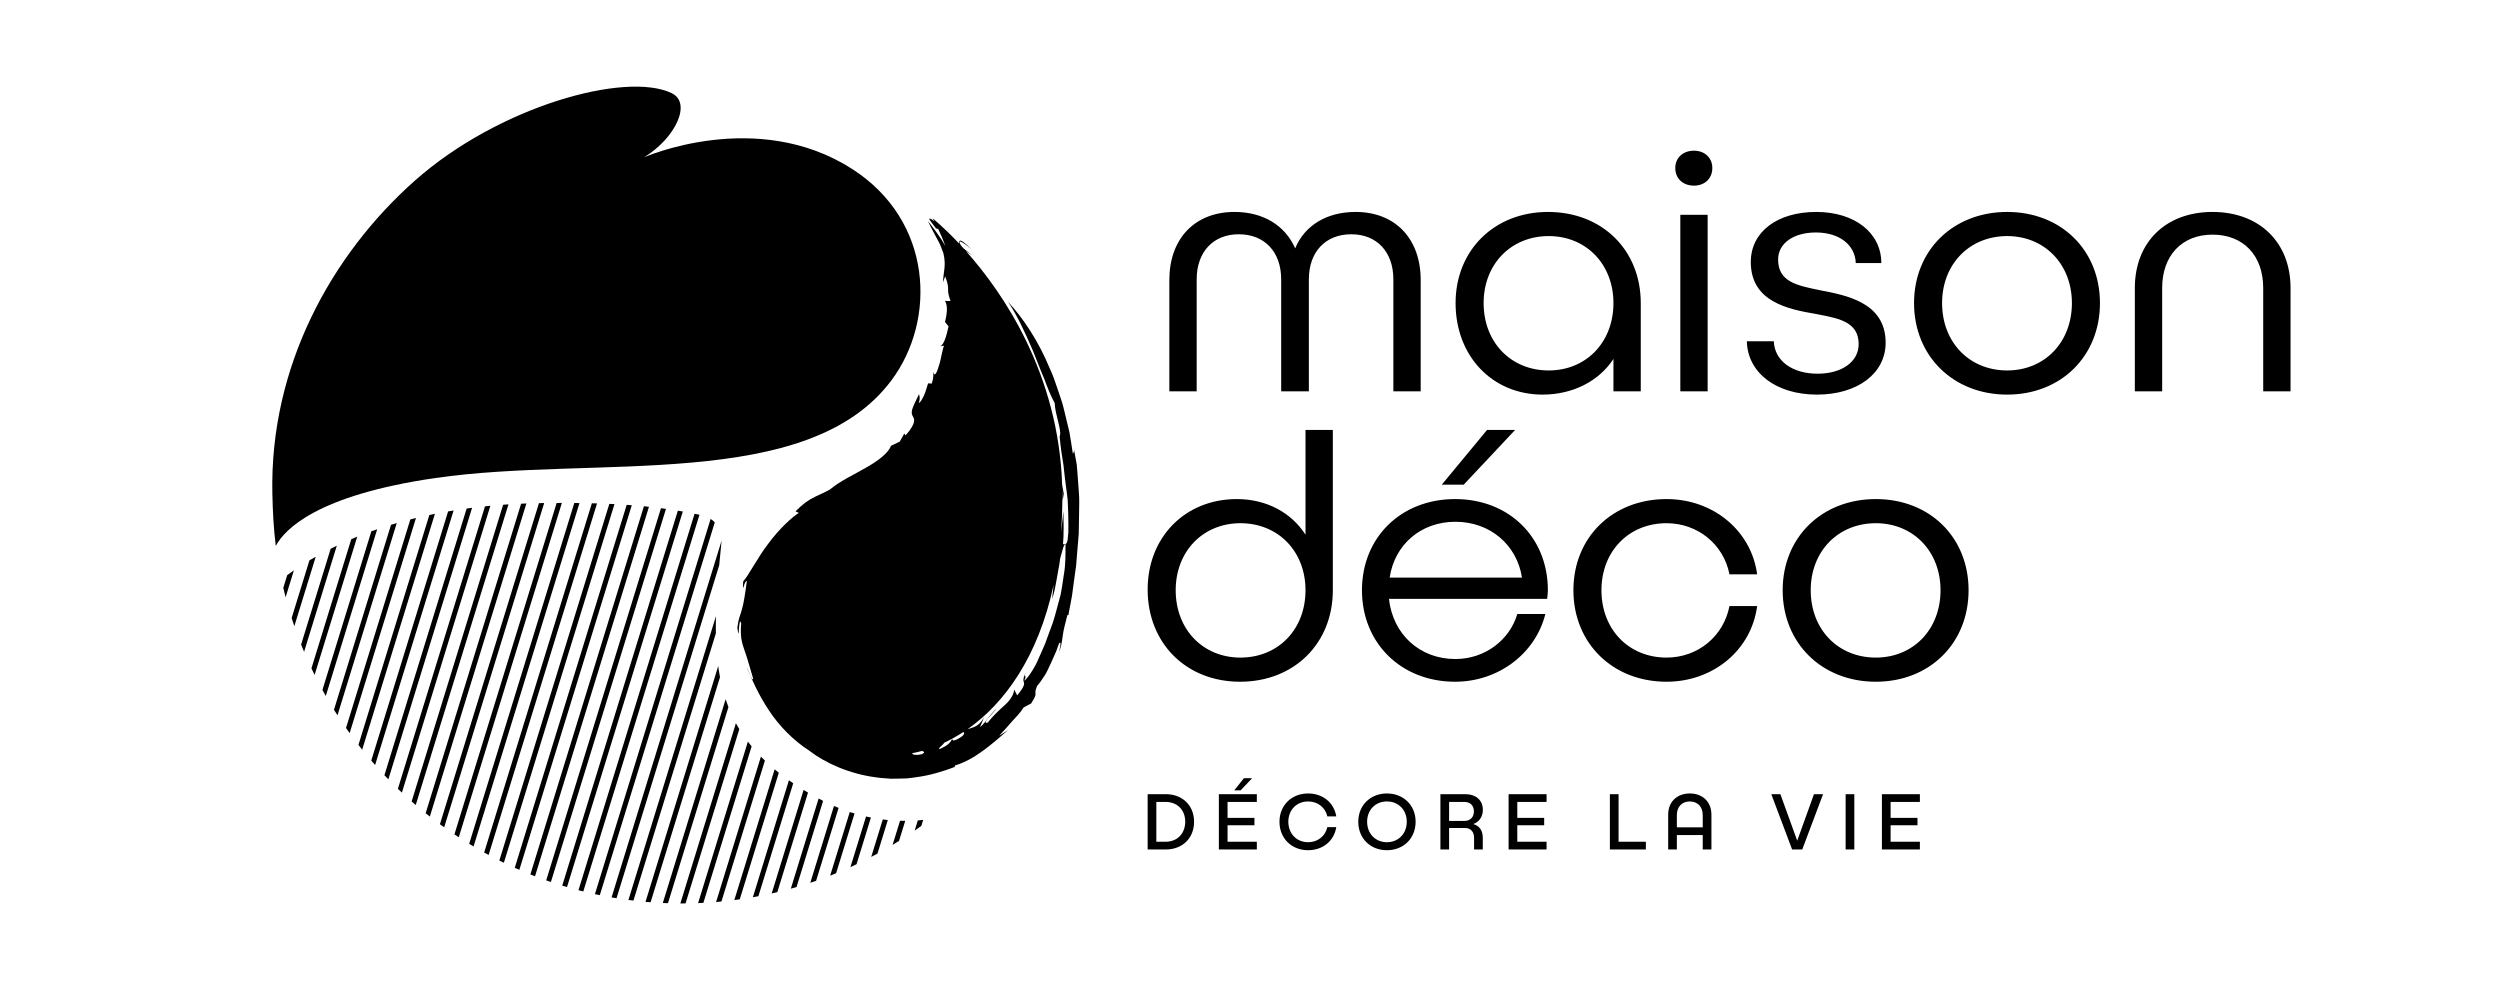 <svg width="202" height="80" viewBox="0 0 202 80" fill="none" xmlns="http://www.w3.org/2000/svg">
<rect width="202" height="80" fill="white"/>
<path fill-rule="evenodd" clip-rule="evenodd" d="M125.078 17.125C129.465 17.125 132.574 20.211 132.574 24.49V31.622H130.366V29.002C129.233 30.748 127.141 31.884 124.642 31.884C120.574 31.884 117.611 28.769 117.611 24.49C117.611 20.211 120.749 17.125 125.078 17.125ZM146.752 17.125C149.861 17.125 152.011 18.813 152.011 21.258H149.948C149.89 19.774 148.611 18.784 146.723 18.784C144.922 18.784 143.672 19.657 143.672 20.967C143.672 22.772 145.183 23.063 147.014 23.442C149.106 23.849 152.36 24.402 152.36 27.692C152.36 30.167 150.094 31.884 146.81 31.884C143.498 31.884 141.203 30.108 141.145 27.575H143.324C143.382 29.148 144.806 30.195 146.868 30.195C148.815 30.195 150.18 29.235 150.18 27.808C150.18 26.076 148.703 25.746 146.997 25.421L146.796 25.382C146.762 25.376 146.728 25.369 146.694 25.363C144.515 24.985 141.464 24.402 141.464 21.171C141.464 18.726 143.614 17.125 146.752 17.125ZM162.18 17.125C166.538 17.125 169.676 20.211 169.676 24.49C169.676 28.769 166.538 31.884 162.18 31.884C157.822 31.884 154.655 28.769 154.655 24.49C154.655 20.211 157.822 17.125 162.18 17.125ZM109.533 17.125C112.73 17.125 114.792 19.279 114.792 22.627V31.622H112.584V22.568C112.584 20.356 111.248 18.929 109.185 18.929C107.093 18.929 105.756 20.356 105.756 22.568V31.622H103.519V22.568C103.519 20.356 102.183 18.929 100.091 18.929C98.028 18.929 96.691 20.356 96.691 22.568V31.622H94.483V22.627C94.483 19.279 96.546 17.125 99.742 17.125C102.095 17.125 103.839 18.231 104.652 20.065C105.408 18.231 107.18 17.125 109.533 17.125ZM137.978 17.358V31.622H135.77V17.358H137.978ZM178.771 17.125C182.548 17.125 185.076 19.57 185.076 23.267V31.622H182.867V23.267C182.867 20.647 181.27 18.959 178.771 18.959C176.301 18.959 174.703 20.647 174.703 23.267V31.622H172.495V23.267C172.495 19.57 174.993 17.125 178.771 17.125ZM125.136 19.075C122.085 19.075 119.877 21.346 119.877 24.49C119.877 27.663 122.085 29.933 125.136 29.933C128.158 29.933 130.366 27.663 130.366 24.49C130.366 21.346 128.158 19.075 125.136 19.075ZM162.18 19.075C159.13 19.075 156.921 21.346 156.921 24.49C156.921 27.663 159.13 29.933 162.18 29.933C165.202 29.933 167.41 27.663 167.41 24.49C167.41 21.346 165.202 19.075 162.18 19.075ZM136.874 12.176C137.746 12.176 138.356 12.758 138.356 13.573C138.356 14.418 137.746 15 136.874 15C135.973 15 135.363 14.418 135.363 13.573C135.363 12.758 135.973 12.176 136.874 12.176Z" fill="black"/>
<path fill-rule="evenodd" clip-rule="evenodd" d="M107.693 34.736V47.69C107.693 51.969 104.584 55.084 100.197 55.084C95.839 55.084 92.73 51.969 92.73 47.631C92.73 43.41 95.751 40.325 99.935 40.325C102.347 40.325 104.352 41.431 105.485 43.207V34.736H107.693ZM117.572 40.325C121.93 40.325 125.068 43.41 125.068 47.69C125.068 47.922 125.039 48.156 125.01 48.388H112.226C112.545 51.241 114.695 53.249 117.6 53.249C119.983 53.249 121.988 51.706 122.598 49.611H124.864C124.08 52.784 121.087 55.084 117.572 55.084C113.213 55.084 110.046 51.969 110.046 47.69C110.046 43.41 113.213 40.325 117.572 40.325ZM134.656 40.325C138.433 40.325 141.513 42.886 141.977 46.408H139.741C139.275 43.992 137.184 42.275 134.656 42.275C131.605 42.275 129.397 44.545 129.397 47.69C129.397 50.863 131.605 53.133 134.656 53.133C137.213 53.133 139.275 51.386 139.741 48.97H141.977C141.513 52.522 138.433 55.084 134.656 55.084C130.298 55.084 127.131 51.969 127.131 47.69C127.131 43.41 130.298 40.325 134.656 40.325ZM151.565 40.325C155.924 40.325 159.061 43.41 159.061 47.69C159.061 51.969 155.924 55.084 151.565 55.084C147.207 55.084 144.04 51.969 144.04 47.69C144.04 43.41 147.207 40.325 151.565 40.325ZM100.226 42.275C97.204 42.275 94.996 44.545 94.996 47.69C94.996 50.863 97.204 53.133 100.226 53.133C103.277 53.133 105.485 50.863 105.485 47.69C105.485 44.545 103.277 42.275 100.226 42.275ZM151.565 42.275C148.515 42.275 146.306 44.545 146.306 47.69C146.306 50.863 148.515 53.133 151.565 53.133C154.587 53.133 156.795 50.863 156.795 47.69C156.795 44.545 154.587 42.275 151.565 42.275ZM117.6 42.159C114.811 42.159 112.69 43.992 112.284 46.67H122.976C122.569 44.022 120.39 42.159 117.6 42.159ZM122.424 34.736L118.269 39.16H116.496L120.157 34.736H122.424Z" fill="black"/>
<path fill-rule="evenodd" clip-rule="evenodd" d="M105.695 64.112C106.894 64.112 107.797 64.867 107.971 65.965H107.249C107.088 65.255 106.494 64.757 105.695 64.757C104.767 64.757 104.097 65.442 104.097 66.398C104.097 67.354 104.767 68.051 105.695 68.051C106.488 68.051 107.088 67.547 107.249 66.831H107.971C107.803 67.935 106.894 68.697 105.695 68.697C104.355 68.697 103.381 67.735 103.381 66.398C103.381 65.074 104.355 64.112 105.695 64.112ZM112.062 64.112C113.409 64.112 114.382 65.074 114.382 66.397C114.382 67.735 113.409 68.697 112.062 68.697C110.721 68.697 109.748 67.735 109.748 66.397C109.748 65.074 110.721 64.112 112.062 64.112ZM94.193 64.169C95.547 64.169 96.481 65.087 96.481 66.397C96.481 67.721 95.547 68.638 94.193 68.638H92.73V64.169H94.193ZM101.552 64.169V64.796H99.186V66.081H101.359V66.682H99.186V68.012H101.552V68.638H98.484V64.169H101.552ZM118.39 64.169C119.26 64.169 119.814 64.661 119.814 65.436C119.814 65.991 119.524 66.404 119.041 66.585C119.518 66.714 119.808 67.089 119.808 67.683V68.639H119.105V67.676C119.105 67.218 118.828 66.901 118.377 66.901H117.087V68.639H116.385V64.169H118.39ZM124.963 64.169V64.796H122.597V66.081H124.769V66.682H122.597V68.012H124.963V68.639H121.894V64.169H124.963ZM130.781 64.169V68.012H132.986V68.639H130.078V64.169H130.781ZM136.536 64.112C137.573 64.112 138.283 64.796 138.283 65.81V68.639H137.58V67.476H135.491V68.639H134.789V65.81C134.789 64.796 135.498 64.112 136.536 64.112ZM143.855 64.169L145.215 67.928L146.569 64.169H147.304L145.622 68.639H144.803L143.12 64.169H143.855ZM149.829 64.169V68.638H149.127V64.169H149.829ZM155.127 64.169V64.796H152.761V66.081H154.933V66.682H152.761V68.012H155.127V68.639H152.058V64.169H155.127ZM112.062 64.757C111.134 64.757 110.463 65.442 110.463 66.397C110.463 67.353 111.134 68.051 112.062 68.051C112.997 68.051 113.667 67.353 113.667 66.397C113.667 65.442 112.997 64.757 112.062 64.757ZM94.186 64.796H93.432V68.012H94.186C95.121 68.012 95.766 67.353 95.766 66.391C95.766 65.442 95.121 64.796 94.186 64.796ZM136.536 64.757C135.904 64.757 135.491 65.19 135.491 65.849V66.85H137.58V65.849C137.58 65.19 137.167 64.757 136.536 64.757ZM118.319 64.796H117.087V66.333H118.319C118.796 66.333 119.092 66.029 119.092 65.558C119.092 65.086 118.796 64.796 118.319 64.796ZM101.172 62.878L100.244 63.859H99.728L100.508 62.878H101.172Z" fill="black"/>
<path fill-rule="evenodd" clip-rule="evenodd" d="M22.007 39.887C22.038 41.319 22.108 42.727 22.284 44.112C22.983 42.789 25.578 40.012 35.206 38.62C48.116 36.755 65.275 39.795 72.037 30.719C75.676 25.836 75.388 17.846 68.856 13.654C61.125 8.691 52.042 12.71 52.042 12.71C54.567 11.17 55.928 8.319 54.268 7.525C50.55 5.745 40.28 8.589 33.499 14.614C26.777 20.588 21.784 29.612 22.007 39.887Z" fill="black"/>
<path fill-rule="evenodd" clip-rule="evenodd" d="M85.972 46.349C85.918 46.734 85.859 47.116 85.797 47.496C85.763 47.685 85.738 47.875 85.695 48.062L85.547 48.619C85.337 49.359 85.173 50.115 84.868 50.855C84.731 51.23 84.592 51.61 84.451 51.997C84.3 52.381 84.11 52.759 83.939 53.158C83.627 53.973 82.93 54.947 82.756 54.999C83.012 54.49 82.692 54.794 82.877 54.365C82.611 54.911 82.699 55.007 82.734 55.148C82.769 55.289 82.765 55.49 82.189 56.186L81.941 55.717C81.938 55.931 81.849 56.145 81.711 56.361C81.575 56.58 81.388 56.8 81.153 57.002C80.695 57.417 80.207 57.874 79.81 58.382C79.575 58.46 79.599 58.338 79.767 58.12C79.85 58.011 79.97 57.877 80.113 57.731C80.242 57.571 80.392 57.395 80.551 57.219C80.353 57.402 80.212 57.556 80.103 57.694C79.983 57.821 79.894 57.933 79.814 58.043C79.651 58.264 79.512 58.477 79.18 58.762L79.53 57.91C79.312 58.345 79.009 58.639 78.654 58.762C78.492 58.828 78.333 58.874 78.185 58.914C81.152 56.831 83.888 53.091 85.133 47.25C85.088 47.662 85.054 48.048 85.007 48.383C85.188 47.931 85.272 47.393 85.373 46.838C85.422 46.561 85.472 46.277 85.522 45.993L85.602 45.568L85.656 45.142C85.803 44.657 85.959 43.889 86.093 43.953C86.091 44.78 86.107 45.581 85.972 46.349ZM77.318 59.747C76.86 59.943 77.032 59.728 76.904 59.733C76.901 59.793 76.831 59.914 76.678 60.068C76.526 60.224 76.266 60.37 75.916 60.53C75.746 60.46 76.247 60.171 76.279 60.018C76.799 59.775 77.321 59.485 77.837 59.146C77.865 59.167 77.89 59.19 77.899 59.223C77.921 59.312 77.834 59.485 77.318 59.747ZM74.505 60.931C74.127 61.034 73.907 60.99 73.805 60.966C73.735 60.942 73.714 60.904 73.715 60.858C73.986 60.806 74.26 60.741 74.538 60.664C74.507 60.749 74.884 60.71 74.505 60.931ZM87.166 39.686C87.123 39.109 87.08 38.534 87.038 37.966L87.001 37.542L86.926 37.125C86.875 36.849 86.825 36.575 86.774 36.303C86.798 36.601 86.727 36.534 86.685 36.655C86.593 36.083 86.517 35.497 86.408 34.911C86.268 34.331 86.127 33.746 85.985 33.158C85.863 32.566 85.637 32.001 85.452 31.429C85.26 30.858 85.071 30.291 84.815 29.758C83.916 27.575 82.67 25.693 81.436 24.372C82.135 25.371 82.83 26.867 83.475 28.373C83.791 29.129 84.059 29.906 84.377 30.61C84.639 31.336 84.911 32.006 85.219 32.568C85.248 33.508 85.832 34.837 85.617 35.265C85.701 36.146 85.807 36.889 85.927 37.566C86.001 38.246 86.067 38.861 86.153 39.475C86.19 39.782 86.246 40.09 86.268 40.404C86.282 40.719 86.296 41.04 86.31 41.376C86.321 41.712 86.328 42.064 86.328 42.439C86.326 42.627 86.324 42.82 86.322 43.02C86.31 43.219 86.285 43.425 86.263 43.639C86.156 44.123 86.041 43.87 85.889 43.997C85.971 43.101 85.934 42.201 85.926 41.305L85.746 42.931C85.745 42.92 85.743 42.906 85.742 42.893C85.803 42.056 85.838 41.189 85.843 40.286C85.844 40.017 85.835 39.754 85.829 39.49C85.846 39.791 85.864 40.093 85.868 40.394C85.91 40.228 85.922 40.062 85.95 39.895L85.823 39.184C85.523 30.172 81.058 23.673 78.056 20.295C78.23 20.418 78.403 20.542 78.58 20.665L77.851 20.065C77.791 19.999 77.734 19.938 77.676 19.875C77.144 19.062 78.153 19.834 78.478 20.135C77.51 19.156 77.508 19.433 77.472 19.655C76.228 18.333 75.353 17.641 75.353 17.641C75.399 17.722 75.439 17.808 75.484 17.891C75.418 17.836 75.353 17.779 75.286 17.726C74.816 17.471 75.288 17.988 75.64 18.465L75.801 18.492C76.021 18.942 76.216 19.408 76.392 19.883C76.008 19.201 75.467 18.487 74.977 17.858C75.265 18.492 75.469 18.811 75.637 19.151C75.727 19.318 75.816 19.486 75.923 19.686C76.015 19.894 76.111 20.142 76.228 20.466C76.467 21.479 76.224 21.934 76.193 22.811L76.369 22.328C76.63 22.975 76.602 23.226 76.608 23.426C76.603 23.63 76.624 23.789 76.797 24.322L76.356 24.316C76.478 24.493 76.533 24.823 76.504 25.157C76.477 25.491 76.408 25.824 76.356 26.015L76.643 26.372C76.457 27.225 76.288 27.761 75.999 27.977L76.282 27.933C76.236 28.007 76.178 28.244 76.11 28.539C76.046 28.835 75.98 29.192 75.879 29.498C75.709 30.121 75.487 30.541 75.41 30.011C75.398 30.253 75.467 30.504 75.277 30.994L74.989 30.974C74.879 31.324 74.777 31.709 74.636 32.002C74.494 32.294 74.357 32.515 74.242 32.573C74.358 32.187 74.307 32.016 74.254 31.851C73.921 32.529 73.744 32.9 73.688 33.153C73.634 33.407 73.696 33.533 73.759 33.643C73.823 33.756 73.895 33.861 73.85 34.083C73.812 34.307 73.642 34.645 73.174 35.179L73.064 35.033L72.701 35.682L71.987 36.025C71.794 36.589 70.969 37.224 69.979 37.785C68.995 38.355 67.855 38.882 67.113 39.509C66.802 39.724 66.389 39.876 65.885 40.125C65.759 40.191 65.629 40.255 65.491 40.333C65.354 40.42 65.212 40.514 65.065 40.615C64.801 40.817 64.546 41.045 64.278 41.314L64.544 41.442C64.025 41.764 62.949 42.736 62.078 43.928C61.181 45.099 60.515 46.457 60.05 46.976C59.977 48.236 60.123 46.857 60.347 46.951C60.185 48.137 60.09 48.749 59.947 49.236C59.883 49.478 59.809 49.687 59.734 49.916C59.669 50.145 59.616 50.395 59.576 50.716C59.677 51.464 59.691 51.172 59.707 50.802C59.739 50.428 59.783 49.977 59.888 50.374C59.79 51.504 59.964 51.961 60.126 52.458C60.306 52.956 60.477 53.506 60.853 54.827C60.83 54.982 60.741 54.826 60.633 54.599C60.527 54.372 60.431 54.067 60.337 53.944C60.737 54.849 61.278 56.134 62.126 57.392C62.951 58.66 64.132 59.847 65.362 60.635C66.679 61.661 68.656 62.536 70.792 62.811C71.058 62.859 71.325 62.863 71.594 62.89L71.998 62.921L72.421 62.916L73.272 62.896C73.549 62.868 73.822 62.826 74.095 62.789C75.191 62.642 76.206 62.322 77.136 61.973L77.161 61.852C78.763 61.372 80.105 60.154 81.512 58.943C81.271 59.13 80.993 59.283 80.737 59.45C80.935 59.214 81.126 59.023 81.293 58.836C81.454 58.643 81.608 58.47 81.764 58.3C82.068 57.956 82.409 57.648 82.704 57.166L83.315 56.839C83.648 56.317 83.681 56.176 83.668 56.056C83.66 55.939 83.625 55.854 83.789 55.442C83.971 55.233 84.174 54.946 84.38 54.626C84.596 54.31 84.742 53.932 84.913 53.584C85.07 53.23 85.221 52.893 85.344 52.614C85.448 52.33 85.529 52.107 85.573 51.986C85.823 51.703 85.59 52.471 85.598 52.666C85.806 51.994 85.831 51.655 85.882 51.287C85.931 50.916 86.033 50.522 86.244 49.701L86.326 49.696C86.421 49.193 86.517 48.677 86.616 48.149C86.687 47.62 86.76 47.078 86.834 46.527C86.871 46.252 86.919 45.976 86.952 45.697C86.974 45.418 86.996 45.136 87.018 44.853C87.065 44.289 87.113 43.718 87.162 43.143C87.171 42.57 87.18 41.994 87.191 41.417C87.196 40.84 87.224 40.268 87.166 39.686Z" fill="black"/>
<path fill-rule="evenodd" clip-rule="evenodd" d="M59.461 58.436C59.549 58.596 59.64 58.755 59.736 58.912L55.393 72.994C55.29 72.995 55.188 73 55.085 73L54.971 72.998L59.461 58.436ZM58.632 56.498C58.702 56.712 58.776 56.925 58.857 57.133L53.972 72.975C53.833 72.971 53.693 72.971 53.554 72.964L58.632 56.498ZM60.43 59.922C60.528 60.051 60.628 60.179 60.732 60.306L56.833 72.949C56.69 72.957 56.548 72.967 56.405 72.973L60.43 59.922ZM58.032 53.819C58.072 54.121 58.122 54.419 58.177 54.714L52.569 72.899C52.432 72.889 52.293 72.884 52.156 72.872L58.032 53.819ZM61.482 61.136C61.587 61.243 61.696 61.348 61.805 61.453L58.293 72.84C58.148 72.855 58.004 72.873 57.859 72.885L61.482 61.136ZM57.85 49.783C57.838 50.251 57.834 50.716 57.842 51.174L51.183 72.765C51.048 72.749 50.911 72.737 50.776 72.72L57.85 49.783ZM62.592 62.16C62.703 62.253 62.814 62.345 62.928 62.436L59.774 72.663C59.627 72.684 59.481 72.709 59.333 72.728L62.592 62.16ZM58.304 43.685C58.303 43.695 58.305 43.707 58.303 43.717C58.238 44.368 58.173 45.019 58.113 45.669L49.816 72.575C49.682 72.553 49.547 72.535 49.414 72.512L58.304 43.685ZM63.745 63.046C63.86 63.128 63.974 63.209 64.092 63.289L61.278 72.413C61.129 72.442 60.981 72.472 60.831 72.498L63.745 63.046ZM57.419 41.929C57.544 42.013 57.658 42.104 57.755 42.206L48.465 72.329C48.333 72.302 48.2 72.278 48.069 72.249L57.419 41.929ZM64.932 63.826C65.049 63.898 65.166 63.97 65.287 64.041L62.806 72.086C62.655 72.122 62.504 72.158 62.352 72.192L64.932 63.826ZM56.12 41.513C56.253 41.54 56.385 41.562 56.518 41.59L47.131 72.028C47.001 71.996 46.87 71.965 46.739 71.932L56.12 41.513ZM66.145 64.518C66.265 64.583 66.384 64.647 66.507 64.711L64.359 71.676C64.206 71.721 64.052 71.762 63.898 71.804L66.145 64.518ZM54.77 41.264C54.904 41.286 55.038 41.304 55.172 41.328L45.814 71.674C45.685 71.635 45.556 71.599 45.428 71.56L54.77 41.264ZM67.385 65.123C67.508 65.177 67.634 65.228 67.758 65.278L65.94 71.173C65.785 71.227 65.628 71.275 65.472 71.327L67.385 65.123ZM53.407 41.061C53.541 41.078 53.676 41.099 53.811 41.117L44.514 71.264C44.386 71.221 44.259 71.179 44.133 71.135L53.407 41.061ZM52.029 40.903C52.164 40.916 52.3 40.935 52.436 40.95L43.23 70.801C43.104 70.753 42.979 70.704 42.854 70.654L52.029 40.903ZM68.661 65.613C68.788 65.655 68.918 65.689 69.047 65.727L67.557 70.558C67.396 70.623 67.237 70.692 67.075 70.755L68.661 65.613ZM50.637 40.79C50.774 40.799 50.911 40.812 51.048 40.823L41.963 70.283C41.839 70.229 41.715 70.175 41.592 70.12L50.637 40.79ZM69.977 65.971C70.108 66.001 70.239 66.029 70.371 66.055L69.207 69.831C69.044 69.908 68.88 69.984 68.716 70.059L69.977 65.971ZM49.234 40.712C49.373 40.718 49.511 40.726 49.649 40.733L40.713 69.71C40.591 69.651 40.468 69.591 40.347 69.531L49.234 40.712ZM71.33 66.207C71.466 66.224 71.599 66.247 71.735 66.261L70.899 68.972C70.732 69.063 70.564 69.15 70.395 69.239L71.33 66.207ZM47.822 40.665C47.962 40.668 48.102 40.672 48.24 40.676L39.48 69.081C39.36 69.017 39.24 68.951 39.12 68.885L47.822 40.665ZM46.403 40.643C46.543 40.644 46.684 40.644 46.823 40.646L38.265 68.395C38.146 68.325 38.028 68.254 37.91 68.182L46.403 40.643ZM72.723 66.318C72.862 66.322 73.002 66.322 73.143 66.322L72.642 67.946C72.469 68.055 72.296 68.163 72.121 68.268L72.723 66.318ZM45.399 40.638L37.069 67.651C36.951 67.574 36.834 67.498 36.718 67.42L44.977 40.641C45.116 40.64 45.26 40.638 45.399 40.638ZM74.591 66.249L74.444 66.73C74.265 66.859 74.085 66.988 73.904 67.114L74.158 66.29C74.301 66.281 74.447 66.263 74.591 66.249ZM43.969 40.648L35.89 66.846C35.775 66.763 35.66 66.681 35.545 66.598L43.546 40.655C43.628 40.654 43.711 40.65 43.792 40.649C43.852 40.648 43.909 40.648 43.969 40.648ZM42.533 40.68L34.731 65.978C34.618 65.889 34.504 65.802 34.392 65.712L42.106 40.699C42.248 40.692 42.391 40.685 42.533 40.68ZM41.084 40.751L33.592 65.045C33.481 64.95 33.369 64.856 33.259 64.76L40.653 40.784C40.797 40.773 40.941 40.76 41.084 40.751ZM39.622 40.866L32.475 64.042C32.366 63.941 32.255 63.842 32.148 63.739L39.187 40.913C39.332 40.898 39.477 40.879 39.622 40.866ZM38.145 41.03L31.38 62.968C31.273 62.858 31.165 62.751 31.06 62.64L37.705 41.091C37.852 41.071 37.999 41.048 38.145 41.03ZM36.652 41.245L30.308 61.815C30.204 61.697 30.101 61.577 29.998 61.456L36.207 41.322C36.355 41.296 36.503 41.269 36.652 41.245ZM35.141 41.518L29.264 60.577C29.161 60.449 29.064 60.316 28.963 60.186L34.691 41.612C34.841 41.58 34.991 41.548 35.141 41.518ZM33.611 41.856L28.251 59.236C28.151 59.099 28.055 58.96 27.958 58.821L33.155 41.968C33.306 41.929 33.458 41.893 33.611 41.856ZM32.057 42.268L27.269 57.793C27.174 57.646 27.077 57.5 26.984 57.352L31.595 42.401C31.748 42.354 31.903 42.312 32.057 42.268ZM30.477 42.764L26.323 56.237C26.231 56.075 26.141 55.912 26.052 55.749L30.007 42.925C30.162 42.869 30.32 42.818 30.477 42.764ZM28.867 43.36L25.42 54.537C25.333 54.359 25.249 54.18 25.165 54.001L28.382 43.567C28.544 43.498 28.704 43.426 28.867 43.36ZM27.214 44.093L24.57 52.667C24.489 52.473 24.406 52.28 24.329 52.084L26.717 44.339C26.882 44.256 27.047 44.173 27.214 44.093ZM25.512 44.985L23.782 50.596C23.707 50.377 23.635 50.157 23.565 49.936L25.002 45.275C25.17 45.174 25.343 45.082 25.512 44.985ZM23.748 46.083L23.076 48.263C23.009 48.008 22.952 47.75 22.891 47.494L23.206 46.472C23.386 46.341 23.564 46.208 23.748 46.083Z" fill="black"/>
</svg>
